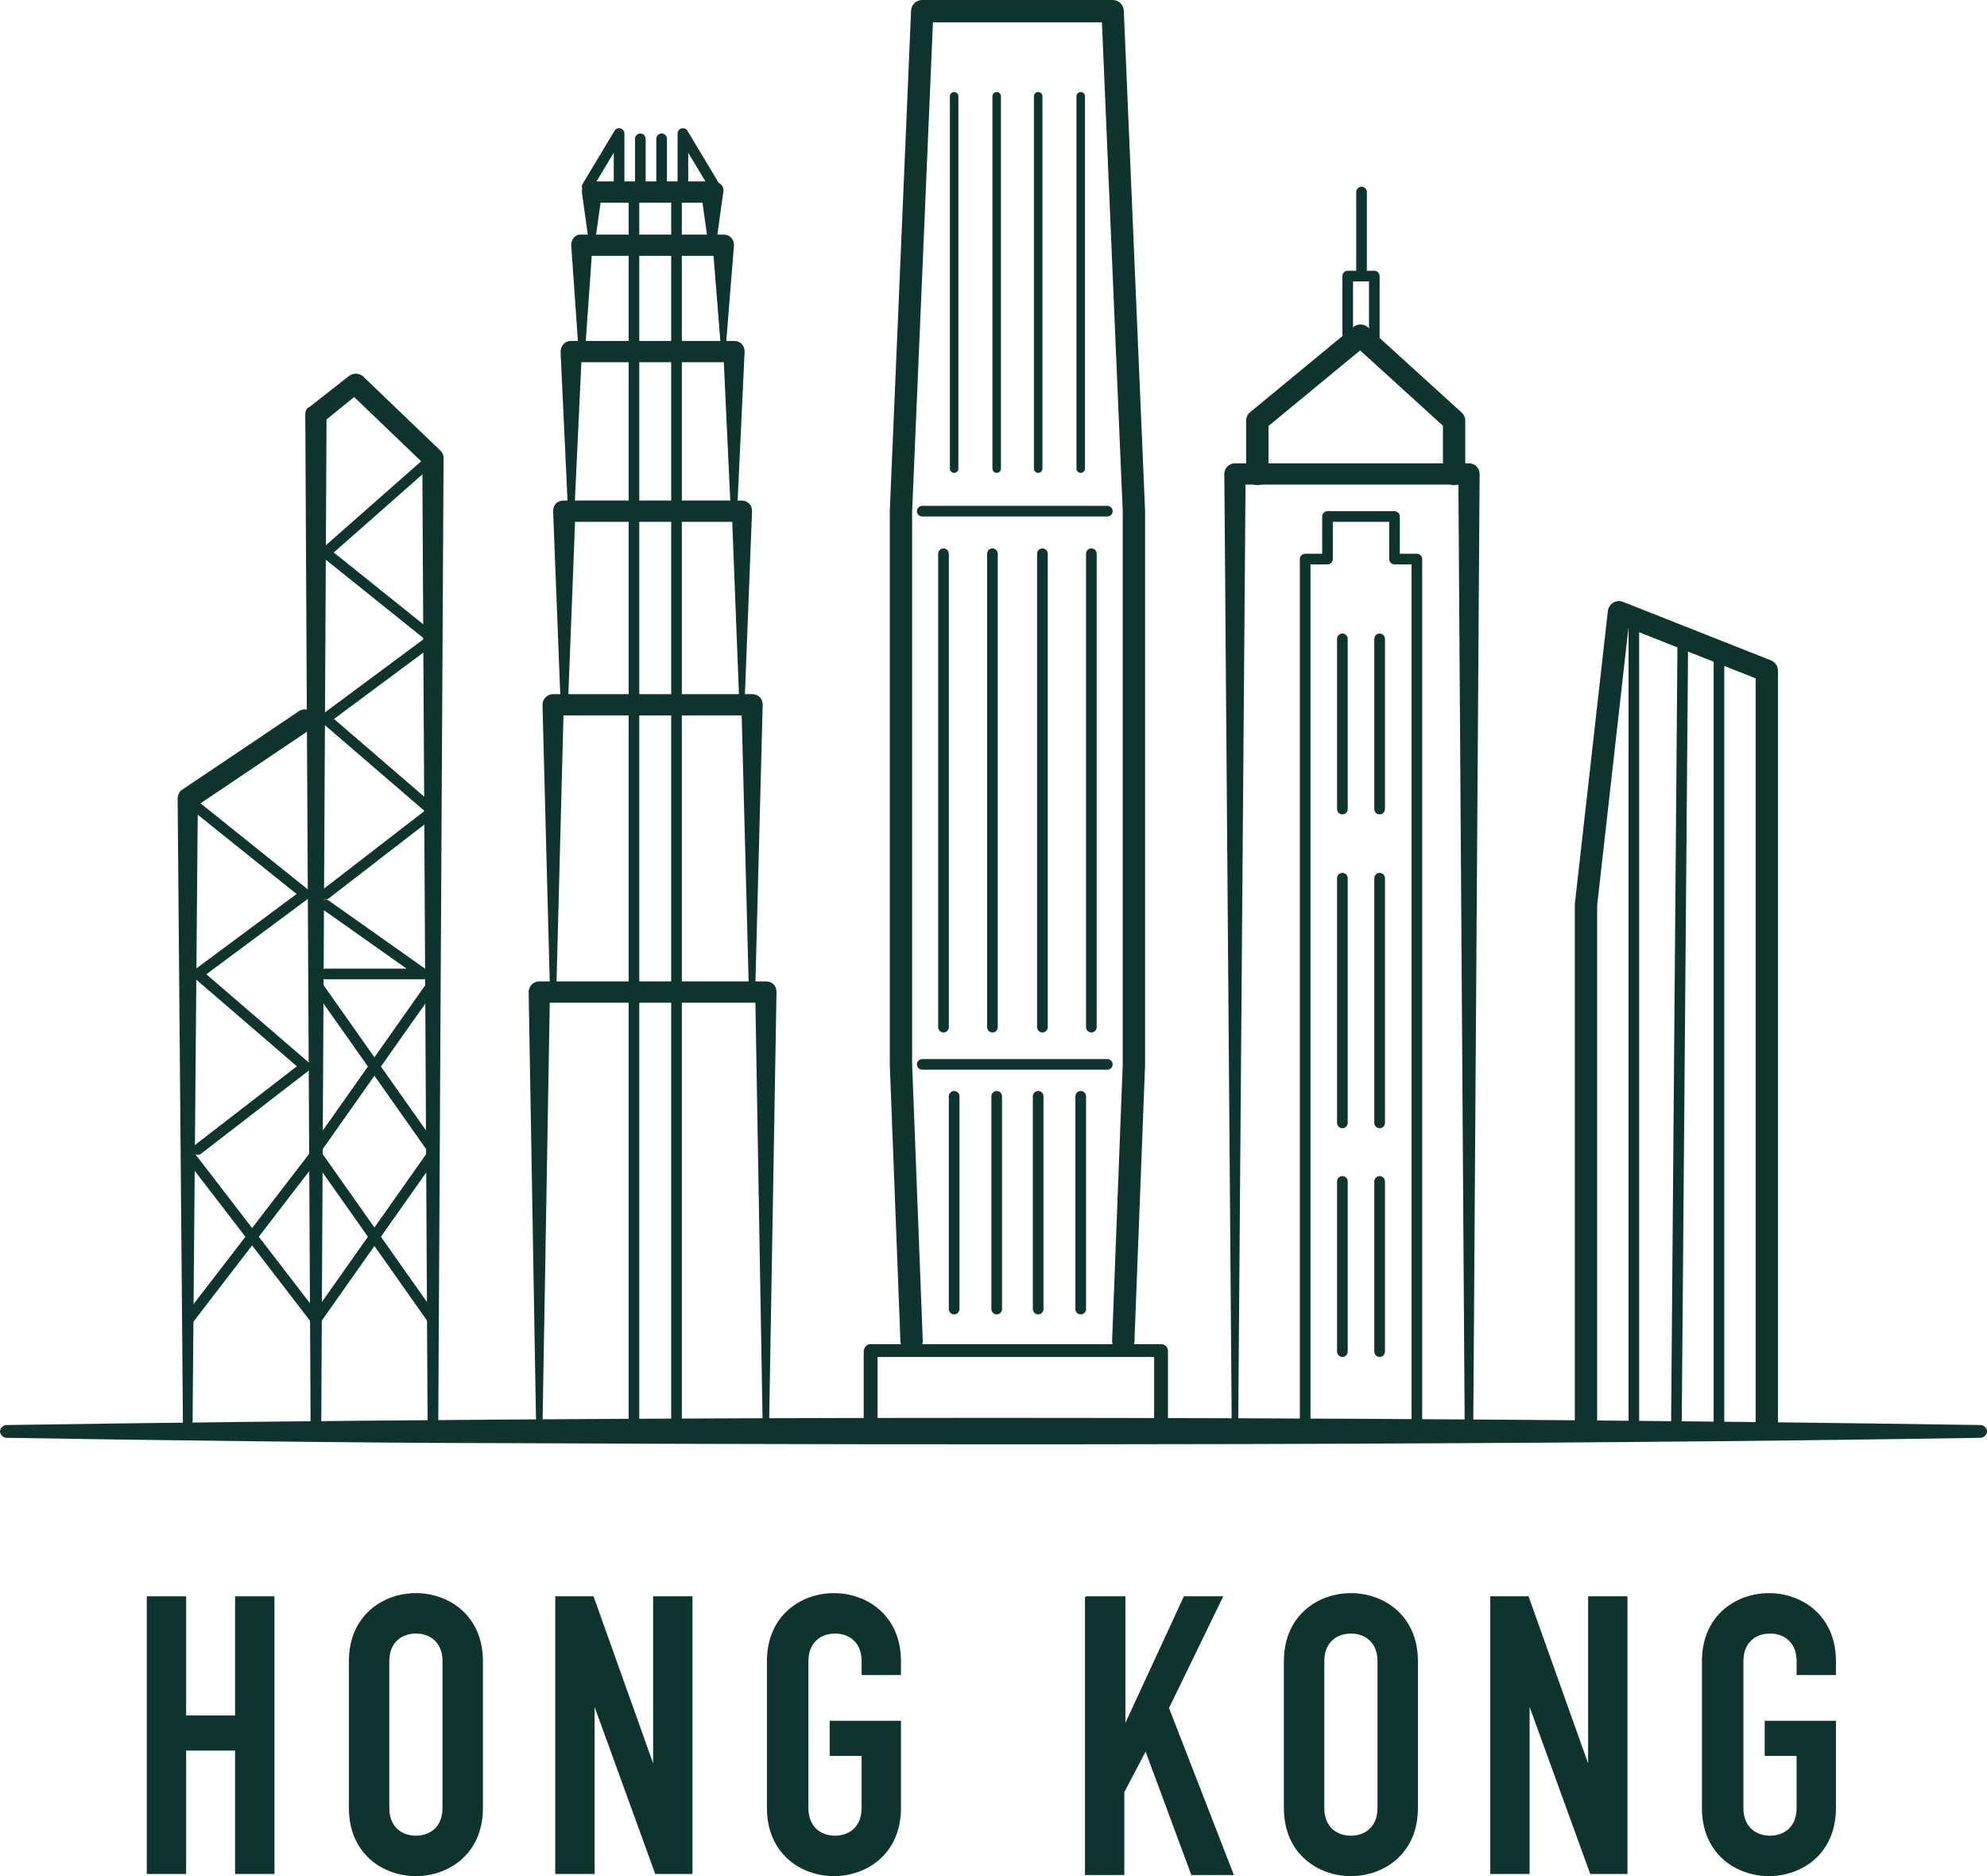 <svg viewBox="0 0 186.8 176.35" id="Calque_1" xmlns="http://www.w3.org/2000/svg"><defs fill="#0f342d"><style>.cls-1,.cls-2,.cls-3{fill:none;stroke:#0f342d;stroke-linecap:round;stroke-linejoin:round;}.cls-2{stroke-width:.8px;}.cls-3{stroke-width:2.1px;}.cls-4{fill:#0f342d;stroke-width:0px;}</style></defs><g id="Calque_1-2"><path fill="#0f342d" d="M29.2,134.05l-.5-95.1c0-.3.1-.6.4-.7l3.7-2.9c.4-.3.9-.3,1.3,0l7.3,7c.2.2.3.4.3.7l-.5,91c0,.3-.2.5-.5.5-.2,0-.4-.2-.5-.5l-.5-91,.3.7-7.3-7h1.3l-3.7,3,.4-.7-.5,95.1c0,.3-.2.5-.5.5s-.5-.2-.5-.5h0v-.1Z" class="cls-4"></path><path fill="#0f342d" d="M50.4,134.05l-.7-40.8c0-.5.4-1,1-1h21.3c.6,0,1,.4,1,1l-.7,40.8c0,.2-.2.3-.3.3-.2,0-.3-.2-.3-.3l-.7-40.8,1,1h-21.3l1-1-.7,40.8c0,.2-.1.3-.3.3s-.3-.1-.3-.3h0Z" class="cls-4"></path><path fill="#0f342d" d="M51.7,93.05l-.7-26.8c0-.5.4-1,1-1h18.7c.6,0,1,.4,1,1l-.7,26.8c0,.4-.6.4-.6,0l-.7-26.8,1,1h-18.7l1-1-.7,26.8c0,.3-.5.3-.5,0h-.1Z" class="cls-4"></path><path fill="#0f342d" d="M52.7,66.05l-.7-18c0-.6.4-1,1-1h16.7c.6,0,1,.4,1,1l-.7,18c0,.1-.1.2-.3.2-.1,0-.2-.1-.2-.2l-.7-18,1,1h-16.7l1-1-.7,18c0,.3-.6.4-.6,0h-.1Z" class="cls-4"></path><path fill="#0f342d" d="M53.4,48.05l-.7-15c0-.5.4-1,.9-1h15.4c.6,0,1,.4,1,1l-.7,15c0,.2-.1.3-.3.3-.1,0-.3-.1-.3-.3l-.7-15,1,1h-15.3l1-1-.7,15c0,.4-.7.4-.7,0h.1Z" class="cls-4"></path><path fill="#0f342d" d="M54.4,33.05l-.7-10c0-.5.3-1,.9-1h13.4c.6,0,1,.4,1,1l-.8,10c0,.3-.4.3-.4,0l-.8-10,1,1h-13.3l1-1-.7,10c0,.3-.5.3-.6,0h0Z" class="cls-4"></path><path fill="#0f342d" d="M55.4,23.05l-.7-5c0-.5.3-.9.7-1h11.6c.6,0,1.1.4,1,1l-.7,5c0,.4-.6.4-.7,0l-.7-5,1,1h-11.3l1-1-.7,5c0,.3-.6.3-.6,0h.1Z" class="cls-4"></path><path fill="#0f342d" d="M17.2,134.05l-.5-59c0-.3.2-.7.4-.8l11-7.4c1.1-.7,2.2.9,1.1,1.7l-11,7.4.4-.8-.5,59c0,.3-.2.5-.5.5s-.5-.2-.5-.5h0l.1-.1Z" class="cls-4"></path><line fill="#0f342d" y2="108.45" x2="29.7" y1="124.05" x1="17.7" class="cls-1"></line><line fill="#0f342d" y2="108.45" x2="17.7" y1="124.05" x1="29.7" class="cls-1"></line><line fill="#0f342d" y2="92.45" x2="40.7" y1="108.05" x1="29.7" class="cls-1"></line><line fill="#0f342d" y2="92.45" x2="29.7" y1="108.05" x1="40.7" class="cls-1"></line><line fill="#0f342d" y2="108.45" x2="40.7" y1="124.05" x1="29.7" class="cls-1"></line><line fill="#0f342d" y2="124.05" x2="40.7" y1="108.45" x1="29.7" class="cls-1"></line><polyline fill="#0f342d" points="105.6 126.05 106.6 100.05 106.6 48.05 104.6 1.05 86.7 1.05 84.7 48.05 84.7 100.05 85.7 126.05" class="cls-3"></polyline><path fill="#0f342d" d="M81.2,134.05v-7c0-.4.3-.7.6-.7h27.4c.3,0,.6.3.6.6v7c0,.4-.2.7-.6.7s-.7-.3-.7-.7v-7l.7.6h-27.4l.7-.6v7c0,.8-1.3.9-1.3,0h0v.1Z" class="cls-4"></path><polyline fill="#0f342d" points="55.2 17.55 58.2 12.55 58.2 17.55" class="cls-1"></polyline><polyline fill="#0f342d" points="67.2 17.55 64.2 12.55 64.2 17.55" class="cls-1"></polyline><line fill="#0f342d" y2="18.55" x2="59.6" y1="134.05" x1="59.6" class="cls-1"></line><line fill="#0f342d" y2="18.55" x2="63.6" y1="134.05" x1="63.6" class="cls-1"></line><line fill="#0f342d" y2="58.55" x2="153.6" y1="134.05" x1="153.6" class="cls-1"></line><line fill="#0f342d" y2="60.55" x2="158.2" y1="134.05" x1="157.6" class="cls-1"></line><line fill="#0f342d" y2="61.55" x2="161.6" y1="134.05" x1="161.6" class="cls-1"></line><line fill="#0f342d" y2="52.05" x2="88.7" y1="96.55" x1="88.7" class="cls-1"></line><line fill="#0f342d" y2="52.05" x2="93.3" y1="96.55" x1="93.3" class="cls-1"></line><line fill="#0f342d" y2="52.05" x2="98" y1="96.55" x1="98" class="cls-1"></line><line fill="#0f342d" y2="52.05" x2="102.6" y1="96.55" x1="102.6" class="cls-1"></line><line fill="#0f342d" y2="9.05" x2="89.7" y1="44.05" x1="89.7" class="cls-2"></line><line fill="#0f342d" y2="9.05" x2="93.7" y1="44.05" x1="93.7" class="cls-2"></line><line fill="#0f342d" y2="9.05" x2="97.6" y1="44.05" x1="97.6" class="cls-2"></line><line fill="#0f342d" y2="9.05" x2="101.6" y1="44.05" x1="101.6" class="cls-2"></line><line fill="#0f342d" y2="103.05" x2="89.7" y1="123.05" x1="89.7" class="cls-1"></line><line fill="#0f342d" y2="103.05" x2="93.7" y1="123.05" x1="93.7" class="cls-1"></line><line fill="#0f342d" y2="103.05" x2="97.6" y1="123.05" x1="97.6" class="cls-1"></line><line fill="#0f342d" y2="103.05" x2="101.6" y1="123.05" x1="101.6" class="cls-1"></line><line fill="#0f342d" y2="82.55" x2="126.2" y1="105.55" x1="126.2" class="cls-1"></line><line fill="#0f342d" y2="82.55" x2="129.7" y1="105.55" x1="129.7" class="cls-1"></line><line fill="#0f342d" y2="60.05" x2="126.2" y1="76.05" x1="126.2" class="cls-1"></line><line fill="#0f342d" y2="60.05" x2="129.7" y1="76.05" x1="129.7" class="cls-1"></line><line fill="#0f342d" y2="111.05" x2="126.2" y1="127.05" x1="126.2" class="cls-1"></line><line fill="#0f342d" y2="111.05" x2="129.7" y1="127.05" x1="129.7" class="cls-1"></line><path fill="#0f342d" d="M115.8,134.55l-.7-90c0-.6.5-1,1-1h22c.6,0,1,.5,1,1l-.6,90c0,.2-.2.4-.4.4s-.4-.2-.4-.4l-.6-90,1,1h-22l1-1-.7,90c0,.2-.2.4-.4.4s-.4-.2-.4-.4h.2Z" class="cls-4"></path><polyline fill="#0f342d" points="118.2 44.55 118.2 39.55 127.9 31.55 136.7 39.55 136.7 44.55" class="cls-3"></polyline><polyline fill="#0f342d" points="126.7 32.55 126.7 25.95 129.2 25.95 129.2 32.25" class="cls-1"></polyline><line fill="#0f342d" y2="18.05" x2="128" y1="25.65" x1="128" class="cls-1"></line><polyline fill="#0f342d" points="122.7 134.55 122.7 52.55 124.8 52.55 124.8 48.55 131.1 48.55 131.1 52.55 133.2 52.55 133.2 134.55" class="cls-1"></polyline><polyline fill="#0f342d" points="149.1 134.05 149.1 85.05 152.2 57.55 166.1 63.05 166.1 134.05" class="cls-3"></polyline><path fill="#0f342d" d="M.6,133.95c59.4-.9,126.1-.9,185.6,0,.3,0,.6.3.6.6s-.3.6-.6.6c-42.5.7-96.6.7-139.2.5-11.5,0-34.9-.3-46.4-.5-.3,0-.6-.3-.6-.6s.3-.6.6-.6h0Z" class="cls-4"></path><line fill="#0f342d" y2="13.05" x2="60.2" y1="17.55" x1="60.2" class="cls-1"></line><line fill="#0f342d" y2="13.05" x2="62.2" y1="17.55" x1="62.2" class="cls-1"></line><polyline fill="#0f342d" points="18.6 108.05 28.7 100.25 18.6 91.55 28.7 84.05 18.6 75.95" class="cls-1"></polyline><polyline fill="#0f342d" points="30.6 84.05 40.7 76.25 30.6 67.55 40.7 60.05 30.6 51.95 40.7 43.05" class="cls-1"></polyline><polyline fill="#0f342d" points="30.6 85.05 39.8 91.55 30.6 91.55" class="cls-1"></polyline><line fill="#0f342d" y2="48.05" x2="104.1" y1="48.05" x1="86.7" class="cls-1"></line><line fill="#0f342d" y2="100.05" x2="104.1" y1="100.05" x1="86.7" class="cls-1"></line><path fill="#0f342d" d="M13.8,150.05h3.7v11.2h4.6v-11.2h3.7v26.1h-3.7v-11.6h-4.6v11.6h-3.7v-26.1Z" class="cls-4"></path><path fill="#0f342d" d="M32.8,156.15c0-4.3,3.2-6.4,6.3-6.4s6.3,2.1,6.3,6.4v13.8c0,4.3-3.2,6.4-6.3,6.4s-6.3-2.1-6.3-6.4v-13.8ZM36.6,169.95c0,1.8,1.2,2.6,2.5,2.6s2.5-.8,2.5-2.6v-13.8c0-1.8-1.2-2.6-2.5-2.6s-2.5.8-2.5,2.6v13.8Z" class="cls-4"></path><path fill="#0f342d" d="M52.2,150.05h3.6l5.6,15.7h0v-15.7h3.7v26.1h-3.5l-5.7-15.7h0v15.7h-3.7v-26.1Z" class="cls-4"></path><path fill="#0f342d" d="M72.1,156.15c0-4.3,3.2-6.4,6.3-6.4s6.3,2.1,6.3,6.4v1.3h-3.7v-1.3c0-1.8-1.2-2.6-2.5-2.6s-2.5.8-2.5,2.6v13.8c0,1.8,1.2,2.6,2.5,2.6s2.5-.8,2.5-2.6v-4.9h-3v-3.3h6.7v8.2c0,4.3-3.2,6.4-6.3,6.4s-6.3-2.1-6.3-6.4v-13.8Z" class="cls-4"></path><path fill="#0f342d" d="M102.1,150.05h3.7v11.9h0l5.5-11.9h3.7l-5.1,10.5,6.1,15.7h-4l-4.3-11.6-2,3.8v7.8h-3.7v-26.1l.1-.1Z" class="cls-4"></path><path fill="#0f342d" d="M120.7,156.15c0-4.3,3.2-6.4,6.3-6.4s6.3,2.1,6.3,6.4v13.8c0,4.3-3.2,6.4-6.3,6.4s-6.3-2.1-6.3-6.4v-13.8ZM124.5,169.95c0,1.8,1.2,2.6,2.5,2.6s2.5-.8,2.5-2.6v-13.8c0-1.8-1.2-2.6-2.5-2.6s-2.5.8-2.5,2.6v13.8Z" class="cls-4"></path><path fill="#0f342d" d="M140.1,150.05h3.6l5.6,15.7h0v-15.7h3.7v26.1h-3.5l-5.7-15.7h0v15.7h-3.7v-26.1h0Z" class="cls-4"></path><path fill="#0f342d" d="M160,156.15c0-4.3,3.2-6.4,6.3-6.4s6.3,2.1,6.3,6.4v1.3h-3.7v-1.3c0-1.8-1.2-2.6-2.5-2.6s-2.5.8-2.5,2.6v13.8c0,1.8,1.2,2.6,2.5,2.6s2.5-.8,2.5-2.6v-4.9h-3v-3.3h6.7v8.2c0,4.3-3.2,6.4-6.3,6.4s-6.3-2.1-6.3-6.4v-13.8Z" class="cls-4"></path></g></svg>
